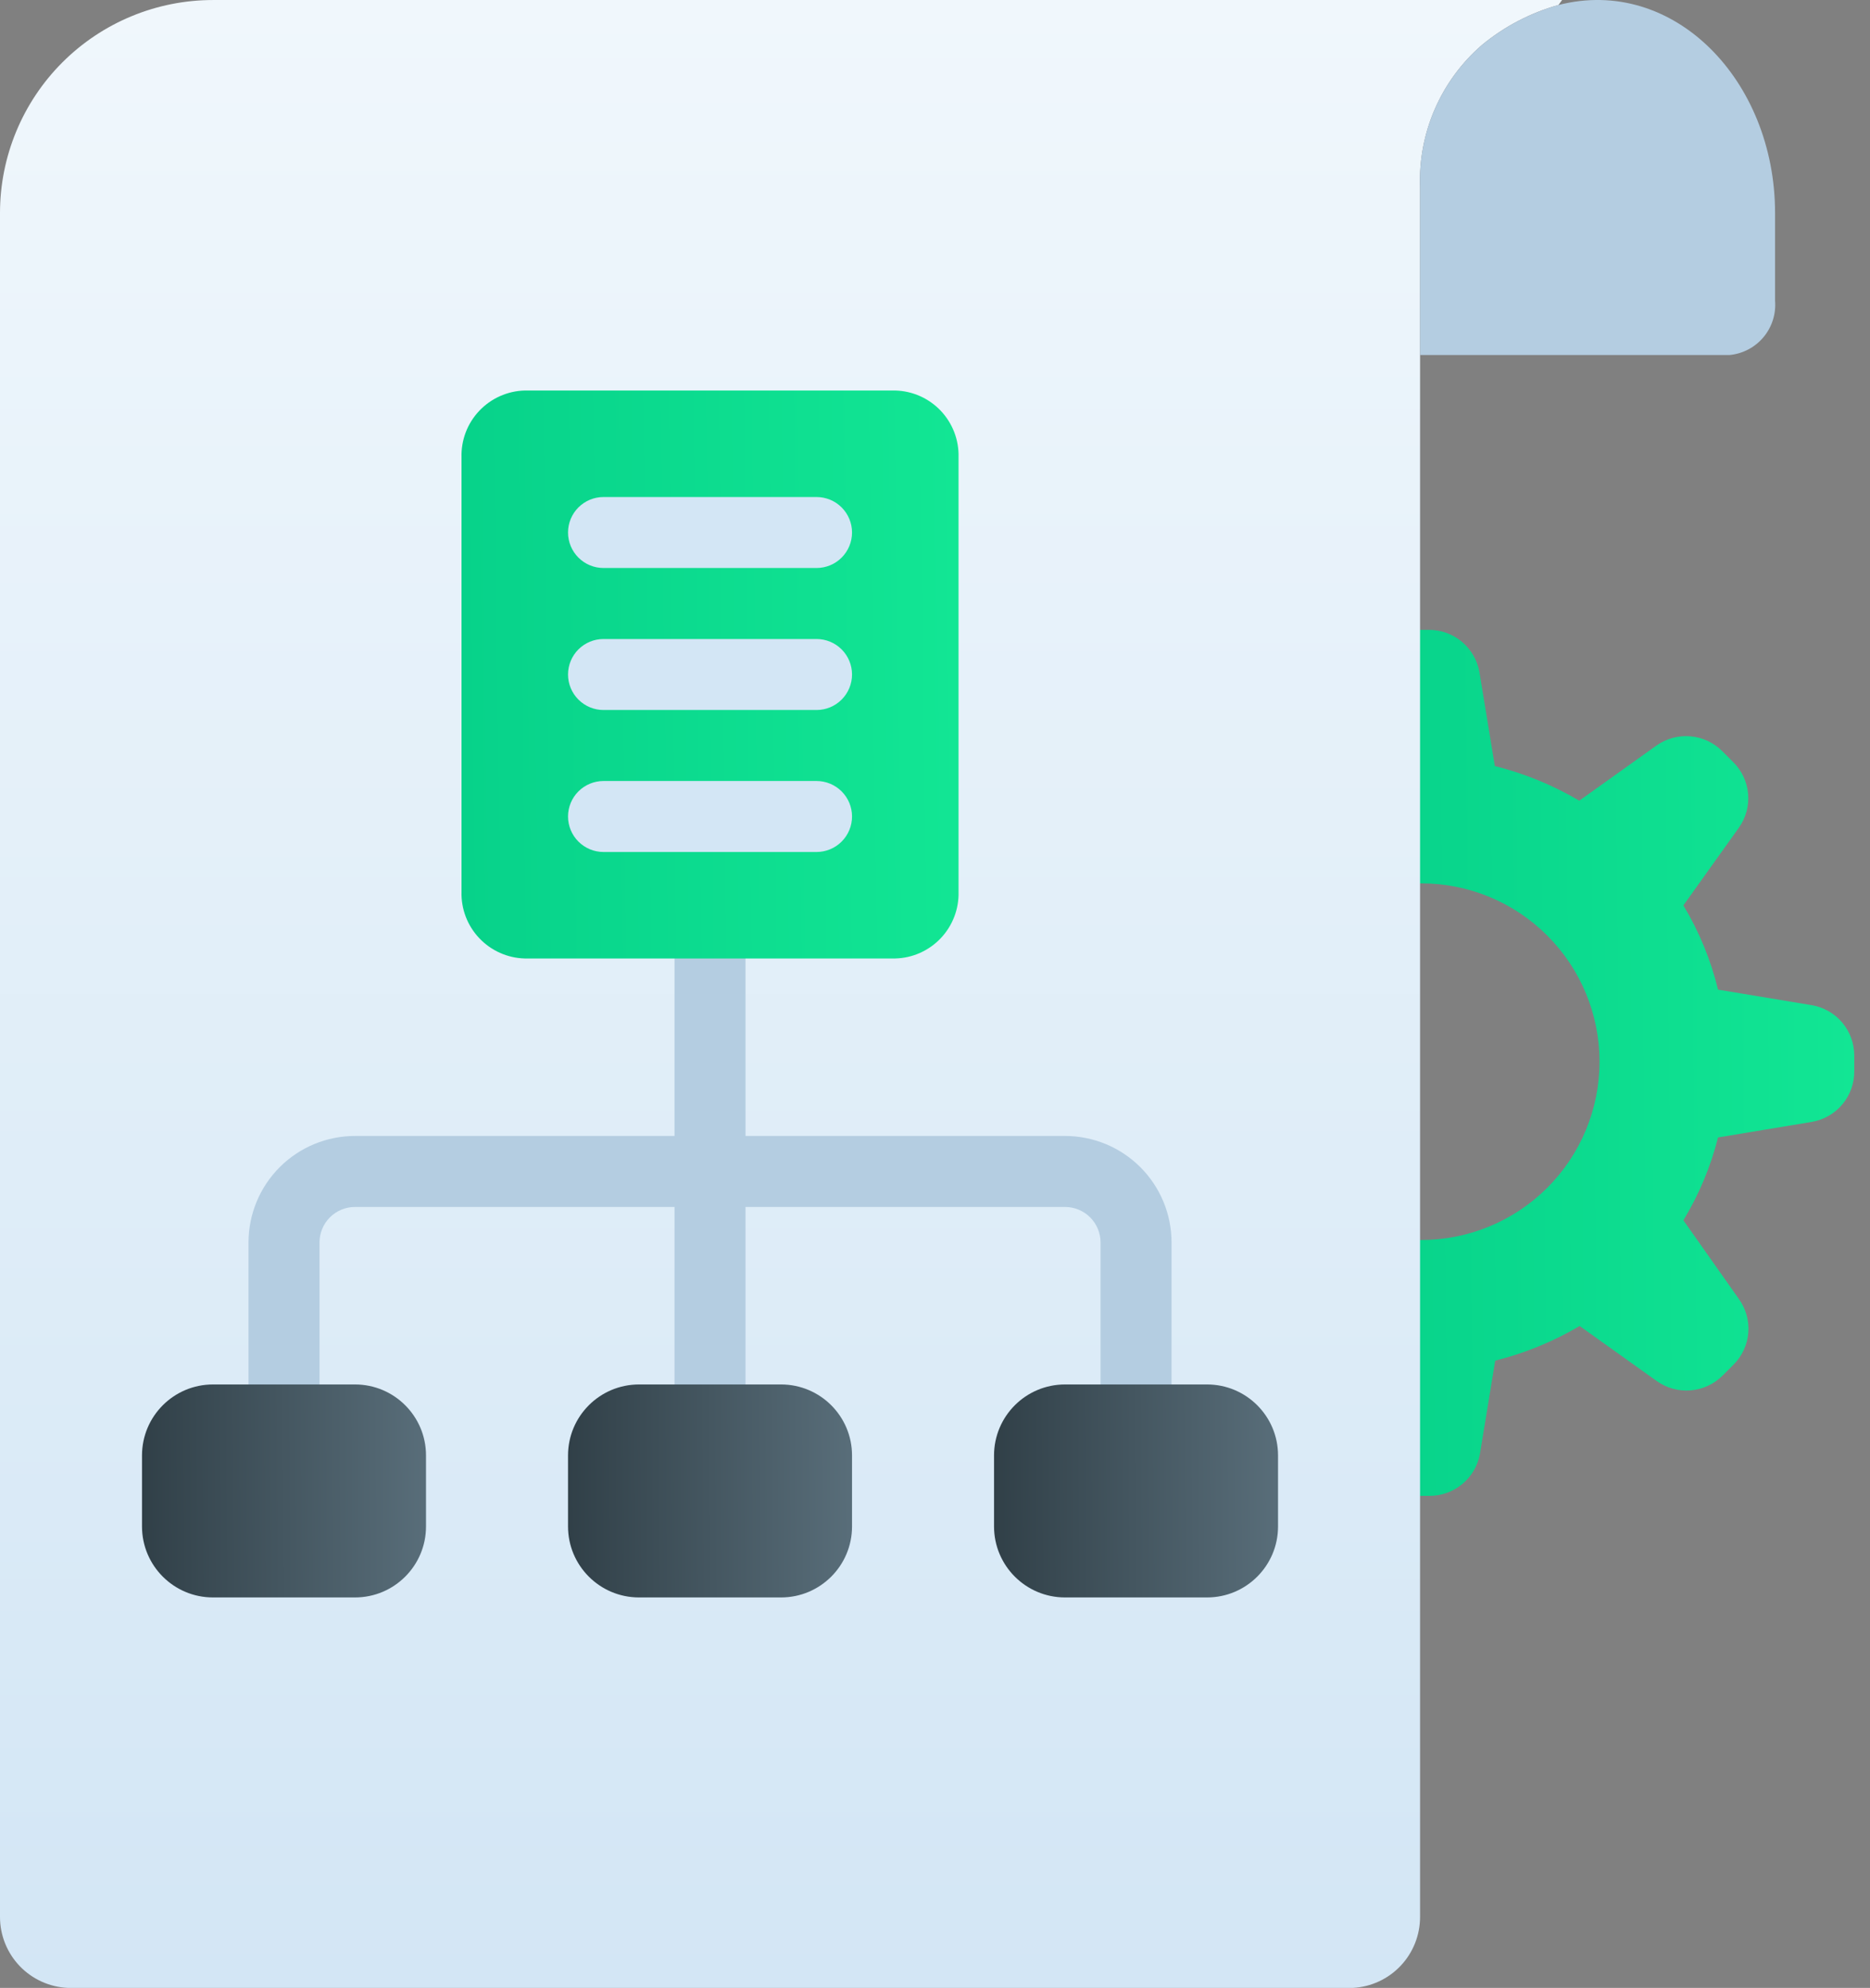 <?xml version="1.0" encoding="UTF-8"?>
<svg xmlns="http://www.w3.org/2000/svg" width="95" height="101" viewBox="0 0 95 101" fill="none">
  <rect x="0" y="0" width="95" height="101" fill="#808080" stroke="none"/>
  <path d="M69 48.07V59.93C69.497 59.815 69.957 59.577 70.34 59.24V48.76C69.957 48.423 69.497 48.185 69 48.07ZM71.34 63C71.626 63.015 71.913 63.015 72.2 63C74.603 63 76.907 62.045 78.606 60.346C80.305 58.647 81.26 56.343 81.26 53.94C81.26 51.537 80.305 49.233 78.606 47.534C76.907 45.834 74.603 44.88 72.2 44.88C71.911 44.905 71.624 44.945 71.34 45L70.34 47.26C70.25 47.345 70.153 47.422 70.05 47.49C69.882 47.602 69.705 47.699 69.52 47.78H69.47L69.24 47.86L69.01 47.93V35.74L69.26 34.16C69.363 33.559 69.674 33.014 70.138 32.619C70.602 32.224 71.191 32.005 71.8 32H72.61C73.221 32.003 73.812 32.221 74.278 32.616C74.744 33.011 75.057 33.558 75.16 34.16L75.94 38.92C77.447 39.298 78.892 39.891 80.23 40.68L84.15 37.88C84.65 37.525 85.26 37.359 85.871 37.41C86.482 37.461 87.056 37.727 87.49 38.16L88.05 38.72C88.486 39.15 88.754 39.722 88.807 40.332C88.86 40.942 88.695 41.551 88.34 42.05L85.52 46C86.319 47.33 86.913 48.773 87.28 50.28L92.04 51.07C92.645 51.172 93.194 51.485 93.59 51.954C93.985 52.423 94.201 53.017 94.2 53.63V54.41C94.209 55.029 93.996 55.63 93.599 56.105C93.203 56.58 92.65 56.897 92.04 57L87.28 57.79C86.906 59.273 86.313 60.692 85.52 62L88.34 66C88.697 66.497 88.866 67.105 88.817 67.715C88.767 68.325 88.503 68.897 88.07 69.33L87.51 69.89C87.076 70.323 86.502 70.589 85.891 70.64C85.28 70.691 84.67 70.525 84.17 70.17L80.25 67.37C78.912 68.159 77.467 68.752 75.96 69.13L75.18 73.89C75.066 74.487 74.746 75.024 74.276 75.41C73.807 75.795 73.217 76.004 72.61 76H71.8C71.189 75.997 70.598 75.779 70.132 75.384C69.666 74.989 69.353 74.442 69.25 73.84L69 72.26V60.07C69.493 60.187 69.95 60.424 70.33 60.76L71.34 63Z" fill="url(#paint0_linear)"></path>
  <path d="M79.356 0.001L79.175 0.253C77.748 0.652 76.421 1.346 75.28 2.291C74.251 3.183 73.435 4.294 72.892 5.542C72.349 6.791 72.092 8.145 72.142 9.506V10.822V97.392C72.143 98.316 71.79 99.204 71.156 99.875C70.522 100.546 69.655 100.949 68.733 100.999H3.445C2.517 100.957 1.64 100.559 0.998 99.887C0.357 99.215 -0.001 98.321 1.85308e-06 97.392V88.374V10.822C1.85308e-06 7.952 1.14 5.2 3.169 3.17C5.199 1.141 7.951 0.001 10.821 0.001H79.356Z" fill="url(#paint1_linear)"></path>
  <path d="M57.713 72.143C57.235 72.143 56.776 71.953 56.438 71.615C56.1 71.277 55.91 70.818 55.91 70.34V63.126C55.91 62.647 55.72 62.189 55.382 61.85C55.043 61.512 54.584 61.322 54.106 61.322H18.035C17.557 61.322 17.098 61.512 16.76 61.85C16.422 62.189 16.232 62.647 16.232 63.126V70.34C16.232 70.818 16.042 71.277 15.704 71.615C15.365 71.953 14.907 72.143 14.428 72.143C13.95 72.143 13.491 71.953 13.153 71.615C12.815 71.277 12.625 70.818 12.625 70.34V63.126C12.625 61.691 13.195 60.315 14.21 59.3C15.224 58.285 16.6 57.715 18.035 57.715H54.106C55.541 57.715 56.917 58.285 57.932 59.3C58.947 60.315 59.517 61.691 59.517 63.126V70.34C59.517 70.818 59.327 71.277 58.989 71.615C58.65 71.953 58.192 72.143 57.713 72.143Z" fill="#B4CDE1"></path>
  <path d="M18.035 70.34H10.821C8.829 70.34 7.214 71.955 7.214 73.947V77.554C7.214 79.546 8.829 81.161 10.821 81.161H18.035C20.027 81.161 21.642 79.546 21.642 77.554V73.947C21.642 71.955 20.027 70.34 18.035 70.34Z" fill="url(#paint2_linear)"></path>
  <path d="M36.071 72.143C35.593 72.143 35.134 71.953 34.796 71.615C34.457 71.277 34.267 70.818 34.267 70.34V48.697C34.267 48.219 34.457 47.76 34.796 47.422C35.134 47.084 35.593 46.894 36.071 46.894C36.549 46.894 37.008 47.084 37.346 47.422C37.684 47.76 37.874 48.219 37.874 48.697V70.34C37.874 70.818 37.684 71.277 37.346 71.615C37.008 71.953 36.549 72.143 36.071 72.143Z" fill="#B4CDE1"></path>
  <path d="M61.32 70.34H54.106C52.114 70.34 50.499 71.955 50.499 73.947V77.554C50.499 79.546 52.114 81.161 54.106 81.161H61.32C63.312 81.161 64.927 79.546 64.927 77.554V73.947C64.927 71.955 63.312 70.34 61.32 70.34Z" fill="url(#paint3_linear)"></path>
  <path d="M39.678 70.34H32.464C30.472 70.34 28.857 71.955 28.857 73.947V77.554C28.857 79.546 30.472 81.161 32.464 81.161H39.678C41.67 81.161 43.285 79.546 43.285 77.554V73.947C43.285 71.955 41.67 70.34 39.678 70.34Z" fill="url(#paint4_linear)"></path>
  <path d="M48.696 23.232V45.307C48.708 45.74 48.634 46.172 48.479 46.577C48.324 46.982 48.091 47.352 47.793 47.667C47.495 47.982 47.138 48.235 46.742 48.412C46.346 48.589 45.919 48.686 45.485 48.697H26.656C26.223 48.686 25.796 48.589 25.4 48.412C25.004 48.235 24.647 47.982 24.349 47.667C24.05 47.352 23.817 46.982 23.662 46.577C23.508 46.172 23.434 45.74 23.446 45.307V23.232C23.434 22.798 23.508 22.366 23.662 21.961C23.817 21.556 24.05 21.186 24.349 20.871C24.647 20.556 25.004 20.303 25.4 20.126C25.796 19.95 26.223 19.852 26.656 19.841H45.485C45.919 19.852 46.346 19.95 46.742 20.126C47.138 20.303 47.495 20.556 47.793 20.871C48.091 21.186 48.324 21.556 48.479 21.961C48.634 22.366 48.708 22.798 48.696 23.232Z" fill="url(#paint5_linear)"></path>
  <path d="M41.481 28.858H30.66C30.182 28.858 29.723 28.669 29.385 28.33C29.047 27.992 28.857 27.533 28.857 27.055C28.857 26.577 29.047 26.118 29.385 25.78C29.723 25.442 30.182 25.252 30.66 25.252H41.481C41.96 25.252 42.419 25.442 42.757 25.78C43.095 26.118 43.285 26.577 43.285 27.055C43.285 27.533 43.095 27.992 42.757 28.33C42.419 28.669 41.96 28.858 41.481 28.858Z" fill="url(#paint6_linear)"></path>
  <path d="M41.481 36.073H30.66C30.182 36.073 29.723 35.883 29.385 35.544C29.047 35.206 28.857 34.747 28.857 34.269C28.857 33.791 29.047 33.332 29.385 32.994C29.723 32.656 30.182 32.466 30.66 32.466H41.481C41.96 32.466 42.419 32.656 42.757 32.994C43.095 33.332 43.285 33.791 43.285 34.269C43.285 34.747 43.095 35.206 42.757 35.544C42.419 35.883 41.96 36.073 41.481 36.073Z" fill="url(#paint7_linear)"></path>
  <path d="M41.481 43.287H30.66C30.182 43.287 29.723 43.097 29.385 42.758C29.047 42.42 28.857 41.962 28.857 41.483C28.857 41.005 29.047 40.546 29.385 40.208C29.723 39.87 30.182 39.68 30.66 39.68H41.481C41.96 39.68 42.419 39.87 42.757 40.208C43.095 40.546 43.285 41.005 43.285 41.483C43.285 41.962 43.095 42.42 42.757 42.758C42.419 43.097 41.96 43.287 41.481 43.287Z" fill="url(#paint8_linear)"></path>
  <path d="M79.175 0.254C77.748 0.652 76.421 1.347 75.28 2.292C74.251 3.184 73.435 4.294 72.891 5.543C72.348 6.791 72.092 8.146 72.141 9.506V18.037H87.868C88.539 17.973 89.157 17.648 89.589 17.131C90.021 16.615 90.232 15.949 90.177 15.278V10.823C90.177 4.078 85.019 -1.243 79.175 0.254Z" fill="#B4CDE1"></path>
  <defs>
    <linearGradient id="paint0_linear" x1="94.2" y1="42.729" x2="68.802" y2="42.96" gradientUnits="userSpaceOnUse">
      <stop stop-color="#12E694"></stop>
      <stop offset="1" stop-color="#07D28A"></stop>
    </linearGradient>
    <linearGradient id="paint1_linear" x1="39.678" y1="100.999" x2="39.678" y2="0.001" gradientUnits="userSpaceOnUse">
      <stop stop-color="#D3E6F5"></stop>
      <stop offset="1" stop-color="#F0F7FC"></stop>
    </linearGradient>
    <linearGradient id="paint2_linear" x1="6.962" y1="75.112" x2="21.809" y2="74.996" gradientUnits="userSpaceOnUse">
      <stop stop-color="#303F47"></stop>
      <stop offset="1" stop-color="#596E7A"></stop>
    </linearGradient>
    <linearGradient id="paint3_linear" x1="50.247" y1="75.112" x2="65.094" y2="74.996" gradientUnits="userSpaceOnUse">
      <stop stop-color="#303F47"></stop>
      <stop offset="1" stop-color="#596E7A"></stop>
    </linearGradient>
    <linearGradient id="paint4_linear" x1="28.604" y1="75.112" x2="43.452" y2="74.996" gradientUnits="userSpaceOnUse">
      <stop stop-color="#303F47"></stop>
      <stop offset="1" stop-color="#596E7A"></stop>
    </linearGradient>
    <linearGradient id="paint5_linear" x1="48.697" y1="26.877" x2="23.249" y2="27.231" gradientUnits="userSpaceOnUse">
      <stop stop-color="#12E694"></stop>
      <stop offset="1" stop-color="#07D28A"></stop>
    </linearGradient>
    <linearGradient id="paint6_linear" x1="360.708" y1="93.786" x2="476.135" y2="93.786" gradientUnits="userSpaceOnUse">
      <stop stop-color="#D3E6F5"></stop>
      <stop offset="1" stop-color="#F0F7FC"></stop>
    </linearGradient>
    <linearGradient id="paint7_linear" x1="360.708" y1="115.428" x2="476.135" y2="115.428" gradientUnits="userSpaceOnUse">
      <stop stop-color="#D3E6F5"></stop>
      <stop offset="1" stop-color="#F0F7FC"></stop>
    </linearGradient>
    <linearGradient id="paint8_linear" x1="360.708" y1="137.071" x2="476.135" y2="137.071" gradientUnits="userSpaceOnUse">
      <stop stop-color="#D3E6F5"></stop>
      <stop offset="1" stop-color="#F0F7FC"></stop>
    </linearGradient>
  </defs>
</svg>
